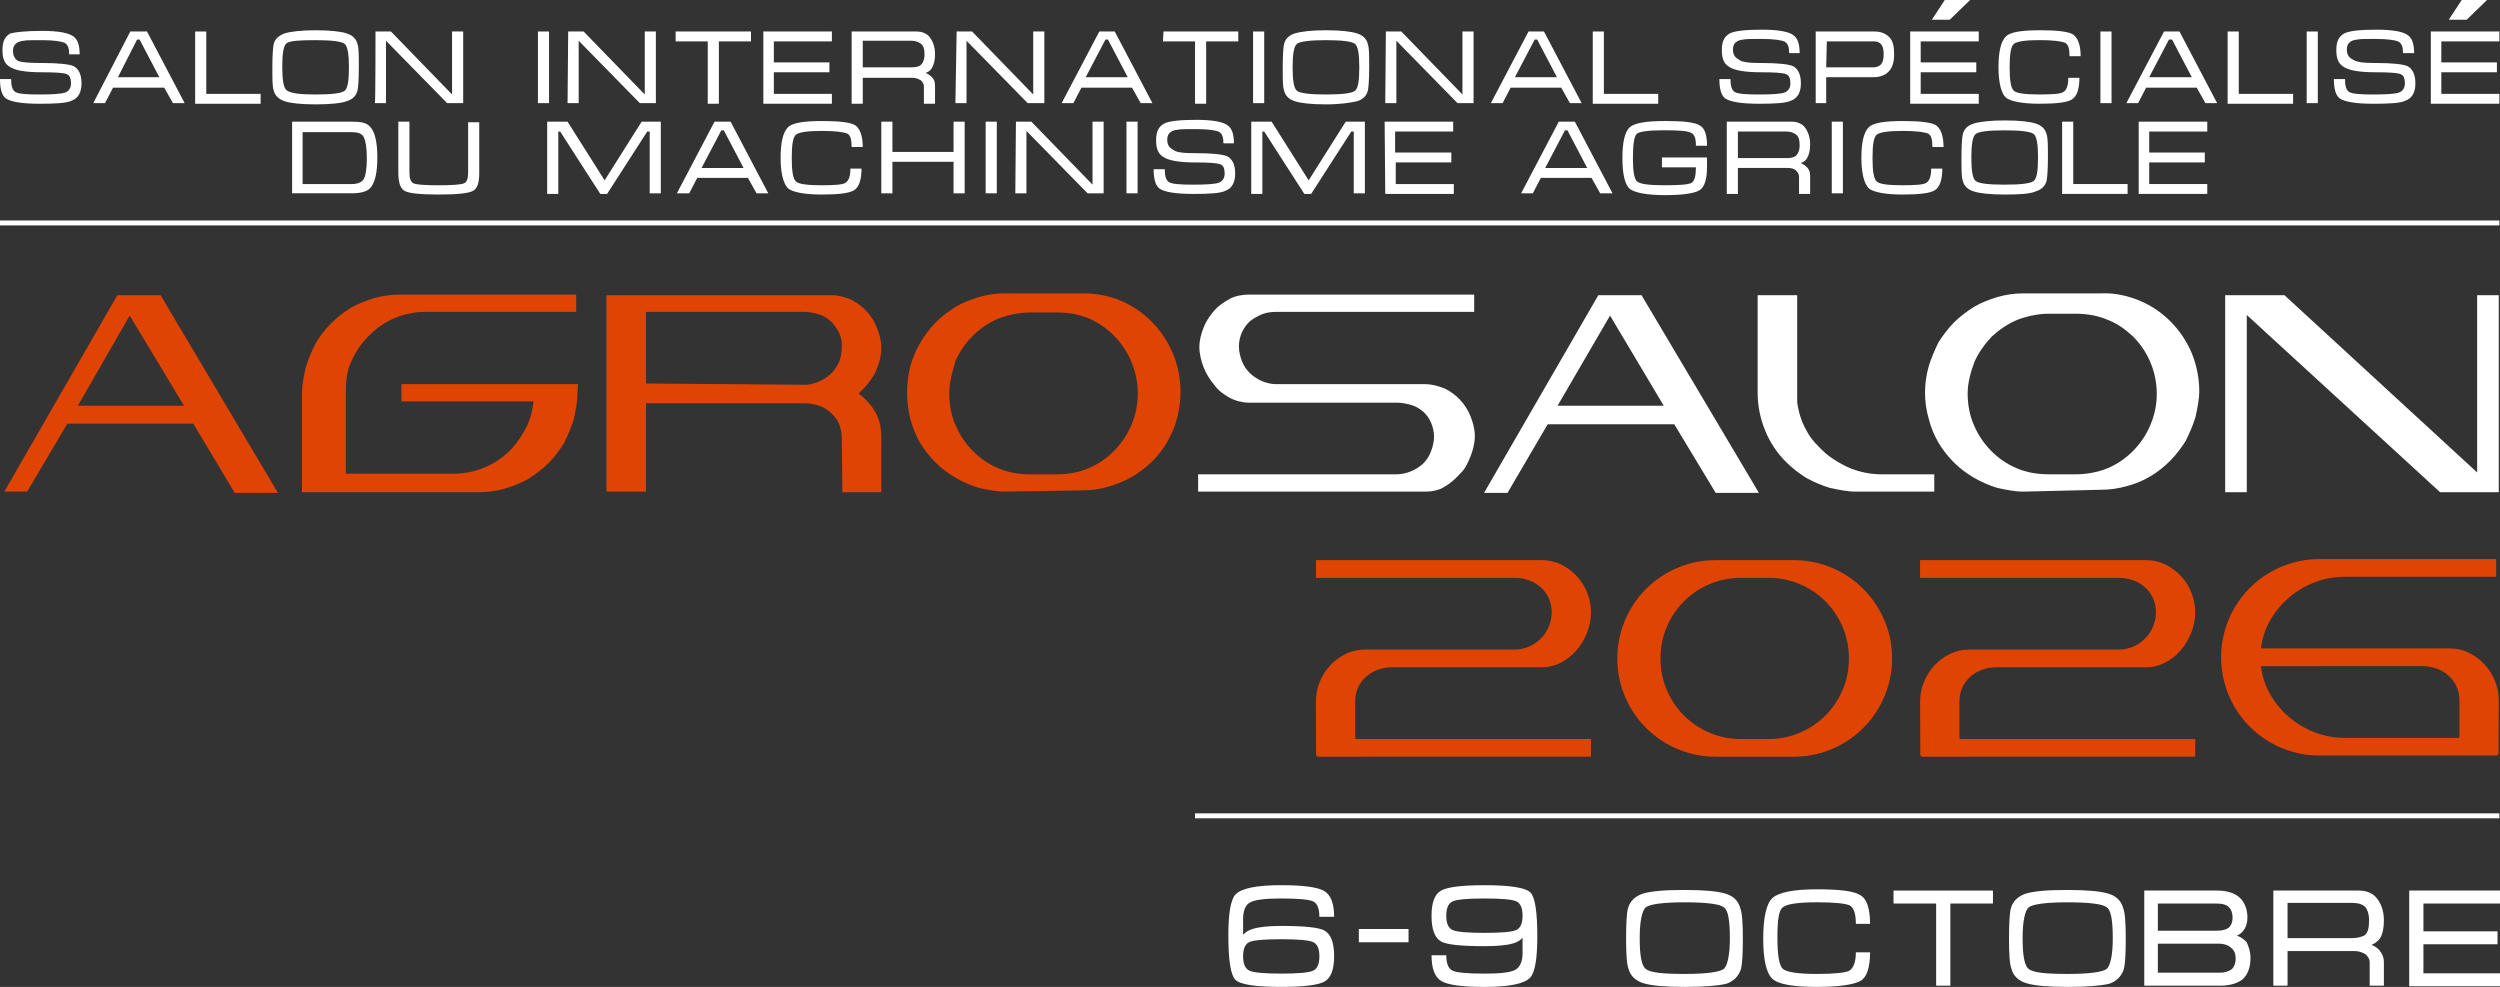 <?xml version="1.0" encoding="UTF-8"?>
<!DOCTYPE svg PUBLIC "-//W3C//DTD SVG 1.1//EN" "http://www.w3.org/Graphics/SVG/1.1/DTD/svg11.dtd">
<!-- Creator: CorelDRAW 2017 -->
<svg xmlns="http://www.w3.org/2000/svg" xml:space="preserve" width="210.104mm" height="82.941mm" version="1.1" style="shape-rendering:geometricPrecision; text-rendering:geometricPrecision; image-rendering:optimizeQuality; fill-rule:evenodd; clip-rule:evenodd"
viewBox="0 0 210.104 82.941"
 xmlns:xlink="http://www.w3.org/1999/xlink">
 <rect x="0" y="0" width="210.104" height="82.941" fill="#333333" stroke="none"/>
 <defs>
  <style type="text/css">
   <![CDATA[
    .fil0 {fill:#E04403}
    .fil1 {fill:white}
    .fil3 {fill:#E04403;fill-rule:nonzero}
    .fil2 {fill:white;fill-rule:nonzero}
   ]]>
  </style>
 </defs>
 <g id="Слой_x0020_1">
  <path class="fil0" d="M9.862 24.81l3.633 0 9.862 16.609 -3.633 0 -3.478 -5.813 -10.588 0 -3.374 5.709 -1.92 0 9.498 -16.505zm-3.322 9.291l8.927 0 -4.567 -7.578 -4.36 7.578z"/>
  <path class="fil0" d="M48.529 33.062c0,0.727 -0.156,1.453 -0.311,2.18 -0.208,0.675 -0.467,1.298 -0.83,2.024 -0.363,0.571 -0.83,1.194 -1.298,1.661 -0.467,0.467 -1.09,0.934 -1.661,1.298 -0.623,0.363 -1.298,0.623 -1.972,0.83 -0.727,0.208 -1.453,0.311 -2.18,0.311l-14.896 0 0 -8.305c0,-0.727 0.156,-1.453 0.311,-2.18 0.208,-0.675 0.467,-1.298 0.83,-2.024 0.727,-1.246 1.765,-2.232 2.907,-2.958 0.623,-0.363 1.298,-0.623 1.972,-0.83 0.727,-0.208 1.453,-0.311 2.18,-0.311l14.844 -0 0 1.453 -12.664 0c-1.817,0 -3.529,0.727 -4.775,2.024 -0.623,0.623 -1.09,1.298 -1.453,2.128 -0.415,0.83 -0.467,1.765 -0.467,2.647l0 6.799 9.031 0c0.83,0 1.713,-0.156 2.491,-0.467 0.778,-0.311 1.453,-0.727 2.076,-1.298 0.571,-0.519 1.09,-1.246 1.453,-1.92 0.415,-0.727 0.623,-1.505 0.727,-2.388l-11.107 0 0 -1.453 14.844 0 -0.052 0.778z"/>
  <path class="fil0" d="M70.744 36.747c0,-0.415 -0.104,-0.83 -0.26,-1.194 -0.156,-0.363 -0.415,-0.623 -0.675,-0.882 -0.311,-0.26 -0.623,-0.467 -0.986,-0.571 -0.415,-0.156 -0.83,-0.208 -1.194,-0.208l-13.339 0 0 7.422 -3.322 0 0 -16.505 18.945 0c0.519,0 1.09,0.156 1.609,0.363 0.467,0.26 0.934,0.571 1.298,0.986 0.415,0.415 0.675,0.882 0.882,1.401 0.208,0.519 0.363,1.09 0.363,1.661 0,0.727 -0.208,1.453 -0.519,2.128 -0.363,0.623 -0.83,1.246 -1.401,1.713 0.571,0.415 1.09,0.986 1.401,1.557 0.363,0.571 0.519,1.349 0.519,2.128l0 4.619 -3.27 0 -0.052 -4.619zm-3.01 -4.412c0.363,0 0.83,-0.156 1.194,-0.311 0.727,-0.363 1.298,-0.882 1.609,-1.661 0.156,-0.415 0.208,-0.83 0.208,-1.246 0.052,-0.83 -0.363,-1.557 -0.934,-2.128 -0.311,-0.26 -0.623,-0.467 -0.986,-0.571 -0.363,-0.104 -0.83,-0.208 -1.194,-0.208l-13.339 -0 0 6.021 13.443 0.104z"/>
  <path class="fil0" d="M84.446 41.315c-0.727,0 -1.453,-0.156 -2.18,-0.311 -1.349,-0.415 -2.647,-1.142 -3.633,-2.128 -1.038,-1.038 -1.765,-2.232 -2.128,-3.685 -0.363,-1.401 -0.363,-2.958 0,-4.412 0.363,-1.349 1.142,-2.647 2.128,-3.685 0.467,-0.467 1.09,-0.934 1.661,-1.298 0.623,-0.363 1.298,-0.623 1.972,-0.83 0.727,-0.208 1.453,-0.311 2.18,-0.311l6.592 -0c1.09,0 2.18,0.208 3.166,0.623 1.972,0.83 3.529,2.439 4.36,4.412 0.727,1.713 0.83,3.633 0.363,5.45 -0.571,2.128 -1.92,3.841 -3.789,4.931 -0.623,0.363 -1.298,0.623 -1.972,0.83 -0.727,0.208 -1.453,0.311 -2.18,0.311l-6.54 0.104 0 0 0 0zm-4.671 -8.253c0,0.882 0.156,1.817 0.519,2.647 0.675,1.609 1.972,2.958 3.581,3.633 0.83,0.363 1.765,0.519 2.647,0.519l2.336 0c0.882,0 1.817,-0.156 2.647,-0.519 1.609,-0.675 2.907,-2.024 3.581,-3.633 1.453,-3.426 -0.156,-7.422 -3.529,-8.927 -0.83,-0.363 -1.765,-0.519 -2.699,-0.519l-2.336 -0c-0.882,0 -1.817,0.208 -2.647,0.519 -0.83,0.363 -1.505,0.83 -2.128,1.453 -0.623,0.623 -1.09,1.298 -1.453,2.128 -0.26,0.882 -0.519,1.817 -0.519,2.699z"/>
  <path class="fil1" d="M100.692 41.315l0 -1.453 16.661 0c0.83,0 1.661,-0.363 2.232,-0.882 0.311,-0.311 0.519,-0.623 0.675,-1.038 0.156,-0.415 0.26,-0.83 0.26,-1.246 0,-0.415 -0.104,-0.83 -0.26,-1.194 -0.156,-0.363 -0.363,-0.623 -0.623,-0.882 -0.311,-0.26 -0.623,-0.467 -0.986,-0.571 -0.363,-0.104 -0.83,-0.208 -1.194,-0.208l-12.508 0c-0.519,0 -1.142,-0.156 -1.609,-0.415 -0.467,-0.26 -0.934,-0.571 -1.298,-1.09 -0.363,-0.415 -0.675,-0.934 -0.882,-1.453 -0.208,-0.519 -0.363,-1.142 -0.363,-1.713 0,-0.571 0.156,-1.142 0.363,-1.661 0.208,-0.519 0.519,-0.986 0.882,-1.401 0.363,-0.415 0.83,-0.727 1.298,-0.986 0.467,-0.26 1.09,-0.363 1.609,-0.363l18.945 0 0 1.453 -16.661 0c-0.363,0 -0.83,0.052 -1.194,0.208 -0.363,0.156 -0.727,0.363 -0.986,0.571 -0.571,0.519 -0.934,1.298 -0.934,2.128 0,0.415 0.104,0.83 0.26,1.246 0.311,0.778 0.882,1.298 1.661,1.661 0.363,0.156 0.83,0.26 1.194,0.26l12.561 0c0.519,0 1.09,0.156 1.609,0.363 0.986,0.467 1.765,1.298 2.18,2.336 0.208,0.519 0.363,1.09 0.363,1.661 0,0.571 -0.156,1.194 -0.363,1.713 -0.208,0.519 -0.467,1.09 -0.882,1.453 -0.363,0.415 -0.83,0.83 -1.298,1.09 -0.467,0.311 -1.09,0.415 -1.609,0.415l-19.1 0z"/>
  <path class="fil1" d="M134.325 24.81l3.633 0 9.862 16.609 -3.633 0 -3.478 -5.761 -10.64 0 -3.374 5.761 -1.972 0 9.602 -16.609zm-3.426 9.291l8.927 0 -4.516 -7.578 -4.412 7.578z"/>
  <path class="fil1" d="M147.716 24.81l3.322 0 0 8.979c0.104,0.83 0.363,1.661 0.778,2.388 0.363,0.727 0.986,1.349 1.609,1.92 0.623,0.519 1.401,0.986 2.18,1.298 0.83,0.311 1.661,0.467 2.543,0.467l4.412 0 0 1.453 -6.592 0c-0.727,0 -1.453,-0.156 -2.18,-0.311 -0.675,-0.208 -1.298,-0.467 -1.972,-0.83 -0.571,-0.363 -1.194,-0.83 -1.661,-1.298 -1.557,-1.505 -2.439,-3.685 -2.439,-5.865l-0 -8.201 0 0z"/>
  <path class="fil1" d="M170.035 41.315c-0.727,0 -1.453,-0.156 -2.18,-0.311 -1.349,-0.415 -2.647,-1.142 -3.633,-2.128 -1.038,-1.038 -1.765,-2.232 -2.128,-3.685 -0.415,-1.401 -0.415,-2.958 0,-4.412 0.208,-0.675 0.467,-1.298 0.83,-2.024 0.363,-0.571 0.83,-1.194 1.298,-1.661 0.467,-0.467 1.09,-0.934 1.661,-1.298 0.623,-0.363 1.298,-0.623 1.972,-0.83 0.727,-0.208 1.453,-0.311 2.18,-0.311l6.592 -0c1.09,-0.052 2.232,0.208 3.218,0.623 1.972,0.83 3.529,2.439 4.36,4.412 0.415,1.038 0.623,2.128 0.623,3.166 0,0.727 -0.156,1.453 -0.311,2.18 -0.208,0.675 -0.467,1.298 -0.83,2.024 -0.363,0.571 -0.83,1.194 -1.298,1.661 -1.038,1.038 -2.232,1.765 -3.633,2.128 -0.727,0.208 -1.453,0.311 -2.18,0.311l-6.54 0.156zm-4.671 -8.253c0,0.882 0.156,1.817 0.519,2.647 0.675,1.609 1.972,2.958 3.581,3.633 0.83,0.363 1.765,0.519 2.699,0.519l2.284 0c0.882,0 1.817,-0.156 2.699,-0.519 1.609,-0.675 2.907,-2.024 3.581,-3.633 1.09,-2.543 0.467,-5.502 -1.453,-7.422 -0.623,-0.571 -1.298,-1.09 -2.128,-1.401 -0.83,-0.363 -1.765,-0.519 -2.699,-0.519l-2.284 -0c-0.882,0 -1.817,0.208 -2.647,0.519 -0.83,0.363 -1.505,0.83 -2.128,1.401 -0.571,0.623 -1.09,1.298 -1.453,2.128 -0.311,0.831 -0.571,1.765 -0.571,2.647z"/>
  <polygon class="fil1" points="188.823,26.471 188.823,41.367 187.007,41.367 187.007,24.81 191.99,24.81 208.183,39.706 208.183,24.81 210,24.81 210,41.367 205.069,41.367 "/>
  <polygon class="fil1" points="210.104,18.529 -0,18.529 -0,18.945 210.052,18.945 210.052,18.529 "/>
  <polygon class="fil1" points="210.104,68.356 100.433,68.356 100.433,68.772 210.052,68.772 210.052,68.356 "/>
  <path class="fil1" d="M141.592 82.941c-1.661,0 -2.803,-0.104 -3.478,-0.311 -0.675,-0.208 -1.09,-0.623 -1.246,-1.194 -0.156,-0.415 -0.208,-1.246 -0.208,-2.543 0,-1.298 0.052,-2.18 0.156,-2.543 0.156,-0.623 0.623,-1.038 1.246,-1.246 0.675,-0.208 1.817,-0.311 3.478,-0.311 1.661,0 2.803,0.104 3.478,0.311 0.675,0.208 1.09,0.623 1.246,1.246 0.156,0.415 0.208,1.246 0.208,2.543 0,1.298 -0.052,2.128 -0.156,2.543 -0.208,0.623 -0.623,1.038 -1.246,1.246 -0.675,0.156 -1.817,0.26 -3.478,0.26zm0 -1.09c1.817,0 2.907,-0.156 3.27,-0.415 0.311,-0.26 0.519,-1.142 0.519,-2.595 0,-1.505 -0.156,-2.388 -0.519,-2.595 -0.311,-0.26 -1.401,-0.415 -3.27,-0.415 -1.817,0 -2.907,0.156 -3.27,0.415 -0.311,0.26 -0.519,1.142 -0.519,2.595 0,1.453 0.156,2.336 0.519,2.595 0.363,0.311 1.453,0.415 3.27,0.415z"/>
  <path class="fil1" d="M149.377 78.841c0,1.453 0.156,2.336 0.467,2.595 0.311,0.26 1.246,0.415 2.855,0.415 1.505,0 2.388,-0.104 2.699,-0.26 0.363,-0.208 0.571,-0.727 0.571,-1.557l1.194 0c0,1.246 -0.26,2.076 -0.778,2.388 -0.519,0.311 -1.765,0.519 -3.685,0.519 -1.972,0 -3.218,-0.208 -3.737,-0.675 -0.519,-0.467 -0.778,-1.609 -0.778,-3.374 0,-1.765 0.26,-2.958 0.778,-3.426 0.519,-0.467 1.765,-0.727 3.737,-0.727 1.972,0 3.166,0.156 3.685,0.519 0.519,0.311 0.778,1.142 0.778,2.388l-1.194 0c0,-0.83 -0.156,-1.349 -0.519,-1.557 -0.363,-0.156 -1.246,-0.26 -2.751,-0.26 -1.609,0 -2.543,0.156 -2.855,0.415 -0.363,0.26 -0.467,1.09 -0.467,2.595z"/>
  <polygon class="fil1" points="159.135,74.844 167.491,74.844 167.491,75.934 163.91,75.934 163.91,82.837 162.716,82.837 162.716,75.934 159.135,75.934 "/>
  <path class="fil1" d="M173.772 82.941c-1.661,0 -2.803,-0.104 -3.478,-0.311 -0.675,-0.208 -1.09,-0.623 -1.246,-1.194 -0.156,-0.415 -0.208,-1.246 -0.208,-2.543 0,-1.298 0.052,-2.18 0.156,-2.543 0.156,-0.623 0.623,-1.038 1.246,-1.246 0.675,-0.208 1.817,-0.311 3.478,-0.311 1.661,0 2.803,0.104 3.478,0.311 0.675,0.208 1.09,0.623 1.246,1.246 0.156,0.415 0.208,1.246 0.208,2.543 0,1.298 -0.052,2.128 -0.156,2.543 -0.208,0.623 -0.623,1.038 -1.246,1.246 -0.675,0.156 -1.817,0.26 -3.478,0.26zm0 -1.09c1.817,0 2.907,-0.156 3.27,-0.415 0.311,-0.26 0.519,-1.142 0.519,-2.595 0,-1.505 -0.156,-2.388 -0.519,-2.595 -0.311,-0.26 -1.401,-0.415 -3.27,-0.415 -1.817,0 -2.907,0.156 -3.27,0.415 -0.311,0.26 -0.519,1.142 -0.519,2.595 0,1.453 0.156,2.336 0.519,2.595 0.363,0.311 1.453,0.415 3.27,0.415z"/>
  <path class="fil1" d="M189.135 80.502c0,0.778 -0.208,1.349 -0.623,1.765 -0.415,0.363 -1.09,0.571 -1.92,0.571l-6.384 0 0 -7.993 6.125 0c0.83,0 1.453,0.208 1.869,0.571 0.415,0.363 0.675,0.986 0.675,1.661 0,0.778 -0.311,1.298 -0.882,1.557 0.311,0.104 0.623,0.311 0.83,0.571 0.156,0.363 0.311,0.779 0.311,1.298zm-1.505 -3.374c0,-0.363 -0.104,-0.675 -0.26,-0.83 -0.208,-0.26 -0.571,-0.363 -1.09,-0.363l-4.931 -0 0 2.284 4.931 0c0.519,0 0.83,-0.104 1.038,-0.26 0.207,-0.208 0.311,-0.467 0.311,-0.83zm-6.28 2.128l0 2.491 5.19 0c0.415,0 0.778,-0.104 1.038,-0.311 0.208,-0.208 0.311,-0.519 0.311,-0.882 0,-0.363 -0.104,-0.675 -0.363,-0.882 -0.208,-0.208 -0.571,-0.363 -1.038,-0.363l-5.138 0 0 -0.052z"/>
  <path class="fil1" d="M191.055 74.844l7.163 0c0.675,0 1.194,0.208 1.557,0.675 0.363,0.467 0.571,1.09 0.571,1.817 0,0.675 -0.104,1.142 -0.311,1.505 -0.156,0.208 -0.363,0.415 -0.727,0.571 0.26,0.104 0.519,0.26 0.675,0.467 0.208,0.26 0.363,0.571 0.363,0.986l0 1.972 -1.194 0 0 -1.972c0,-0.26 -0.156,-0.519 -0.363,-0.675 -0.26,-0.156 -0.571,-0.26 -0.882,-0.26l-5.657 0 0 2.907 -1.194 -0 0 -7.993zm1.194 3.997l5.45 0c0.415,0 0.727,-0.104 0.986,-0.208 0.311,-0.208 0.415,-0.623 0.415,-1.246 0,-0.623 -0.156,-1.038 -0.415,-1.246 -0.208,-0.156 -0.519,-0.26 -0.986,-0.26l-5.45 0 0 2.958z"/>
  <polygon class="fil1" points="202.474,74.844 210.104,74.844 210.104,75.934 203.668,75.934 203.668,78.27 209.896,78.27 209.896,79.36 203.668,79.36 203.668,81.799 210.104,81.799 210.104,82.889 202.474,82.889 "/>
  <g id="_1925609952576">
   <g>
    <path class="fil1" d="M24.55 10.225l5.035 0c0.778,0 1.246,0.104 1.505,0.415 0.415,0.415 0.623,1.298 0.623,2.595 0,1.298 -0.208,2.18 -0.623,2.595 -0.26,0.26 -0.778,0.415 -1.505,0.415l-5.035 -0 0 -6.021zm0.882 5.242l4.152 0c0.467,0 0.83,-0.156 0.986,-0.415 0.156,-0.26 0.26,-0.882 0.26,-1.765 0,-0.882 -0.104,-1.453 -0.26,-1.765 -0.156,-0.311 -0.519,-0.415 -0.986,-0.415l-4.152 -0 0 4.36z"/>
    <path class="fil1" d="M34.412 14.533c0,0.467 0.104,0.778 0.363,0.882 0.26,0.104 0.934,0.156 2.076,0.156 1.142,0 1.817,-0.052 2.128,-0.156 0.26,-0.104 0.363,-0.415 0.363,-0.882l0 -4.256 0.934 0 0 4.256c0,0.83 -0.156,1.298 -0.519,1.505 -0.363,0.208 -1.298,0.311 -2.907,0.311 -1.557,0 -2.491,-0.104 -2.855,-0.311 -0.363,-0.208 -0.519,-0.727 -0.519,-1.557l0 -4.256 0.934 0 0 4.308 0 0z"/>
    <polygon class="fil1" points="47.699,10.225 50.813,15.156 53.927,10.225 55.536,10.225 55.536,16.246 54.602,16.246 54.602,11.055 54.395,11.055 51.021,16.297 50.45,16.297 47.076,11.055 46.92,11.055 46.92,16.297 45.986,16.297 45.986,10.225 "/>
    <path class="fil1" d="M61.401 10.225l3.166 6.021 -0.986 -0 -0.727 -1.298 -4.256 0 -0.675 1.298 -1.038 -0 3.166 -6.021 1.349 0zm1.09 3.893l-1.661 -3.166 -0.208 0 -1.661 3.166 3.529 0z"/>
    <path class="fil1" d="M66.54 13.287c0,1.09 0.104,1.765 0.363,1.972 0.208,0.208 0.934,0.311 2.128,0.311 1.142,0 1.817,-0.052 2.024,-0.208 0.26,-0.156 0.415,-0.519 0.415,-1.194l0.934 0c0,0.934 -0.208,1.557 -0.623,1.817 -0.415,0.26 -1.298,0.363 -2.751,0.363 -1.453,0 -2.439,-0.208 -2.803,-0.519 -0.363,-0.363 -0.623,-1.194 -0.623,-2.543 0,-1.349 0.208,-2.18 0.623,-2.595 0.363,-0.363 1.298,-0.519 2.855,-0.519 1.453,0 2.388,0.104 2.803,0.363 0.363,0.26 0.623,0.83 0.623,1.817l-0.934 0c0,-0.623 -0.104,-1.038 -0.415,-1.142 -0.26,-0.104 -0.934,-0.208 -2.076,-0.208 -1.194,0 -1.92,0.104 -2.18,0.311 -0.26,0.208 -0.363,0.831 -0.363,1.972z"/>
    <polygon class="fil1" points="74.066,10.225 75,10.225 75,12.768 80.138,12.768 80.138,10.225 81.073,10.225 81.073,16.246 80.138,16.246 80.138,13.598 75,13.599 75,16.246 74.066,16.246 "/>
    <polygon class="fil1" points="83.772,16.246 82.837,16.246 82.837,10.225 83.772,10.225 "/>
    <polygon class="fil1" points="85.381,10.225 86.678,10.225 91.817,15.519 91.817,10.225 92.751,10.225 92.751,16.246 91.401,16.246 86.263,11.003 86.263,16.246 85.329,16.246 "/>
    <polygon class="fil1" points="95.606,16.246 94.671,16.246 94.671,10.225 95.606,10.225 "/>
    <path class="fil1" d="M100.484 12.872c1.401,0 2.284,0.104 2.647,0.26 0.415,0.208 0.675,0.675 0.675,1.453 0,0.727 -0.26,1.246 -0.83,1.453 -0.415,0.208 -1.349,0.26 -2.699,0.26 -1.453,0 -2.439,-0.156 -2.855,-0.467 -0.311,-0.26 -0.467,-0.778 -0.467,-1.609l0.934 0c0,0.571 0.104,0.934 0.363,1.09 0.26,0.156 0.934,0.208 2.024,0.208 1.09,0 1.817,-0.052 2.128,-0.156 0.311,-0.104 0.519,-0.363 0.519,-0.778 0,-0.415 -0.104,-0.675 -0.363,-0.778 -0.26,-0.104 -0.934,-0.156 -2.076,-0.156 -1.401,0 -2.336,-0.156 -2.803,-0.519 -0.363,-0.26 -0.519,-0.675 -0.519,-1.349 0,-0.727 0.208,-1.142 0.675,-1.401 0.415,-0.208 1.298,-0.311 2.699,-0.311 1.349,0 2.232,0.156 2.647,0.467 0.363,0.26 0.519,0.778 0.519,1.505l-0.882 -0c0,-0.519 -0.104,-0.83 -0.415,-0.986 -0.26,-0.104 -0.882,-0.208 -1.869,-0.208 -0.83,0 -1.349,0 -1.557,0.052 -0.623,0.052 -0.882,0.363 -0.882,0.83 0,0.415 0.156,0.675 0.467,0.83 0.26,0.26 0.934,0.311 1.92,0.311z"/>
    <polygon class="fil1" points="106.868,10.225 109.983,15.156 113.097,10.225 114.706,10.225 114.706,16.246 113.772,16.246 113.772,11.055 113.564,11.055 110.19,16.297 109.619,16.297 106.246,11.055 106.09,11.055 106.09,16.297 105.156,16.297 105.156,10.225 "/>
    <polygon class="fil1" points="116.367,10.225 122.128,10.225 122.128,11.055 117.249,11.055 117.249,12.82 121.972,12.82 121.972,13.65 117.301,13.65 117.301,15.467 122.18,15.467 122.18,16.297 116.419,16.297 "/>
    <path class="fil1" d="M132.353 10.225l3.166 6.021 -1.038 -0 -0.727 -1.298 -4.256 0 -0.675 1.298 -0.986 -0 3.166 -6.021 1.349 0zm1.038 3.893l-1.661 -3.166 -0.208 0 -1.661 3.166 3.529 0z"/>
    <path class="fil1" d="M137.232 13.287c0,1.09 0.104,1.765 0.363,1.972 0.26,0.208 0.986,0.311 2.284,0.311 1.246,0 2.024,-0.052 2.284,-0.208 0.26,-0.156 0.363,-0.623 0.363,-1.298l-2.854 0 0 -0.83 3.789 0 0 0.778c0,1.038 -0.208,1.713 -0.623,1.972 -0.415,0.26 -1.401,0.415 -2.907,0.415 -1.557,0 -2.543,-0.208 -2.958,-0.519 -0.415,-0.363 -0.623,-1.246 -0.623,-2.595 0,-1.349 0.208,-2.232 0.623,-2.595 0.415,-0.363 1.401,-0.519 2.958,-0.519 1.557,0 2.491,0.104 2.907,0.363 0.415,0.208 0.623,0.778 0.623,1.713l-0.934 0c0,-0.623 -0.104,-0.934 -0.415,-1.09 -0.311,-0.156 -1.038,-0.208 -2.284,-0.208 -1.298,0 -2.076,0.104 -2.284,0.311 -0.208,0.208 -0.311,0.882 -0.311,2.024z"/>
    <path class="fil1" d="M145.121 10.225l5.45 0c0.519,0 0.934,0.208 1.142,0.519 0.26,0.363 0.415,0.83 0.415,1.401 0,0.519 -0.104,0.882 -0.26,1.142 -0.104,0.208 -0.26,0.311 -0.519,0.415 0.208,0.104 0.363,0.208 0.519,0.363 0.208,0.208 0.26,0.415 0.26,0.778l0 1.453 -0.934 0 0 -1.453c0,-0.208 -0.104,-0.363 -0.26,-0.519 -0.156,-0.156 -0.415,-0.208 -0.675,-0.208l-4.204 0 0 2.18 -0.934 0 0 -6.073 0 0zm0.934 3.062l4.1 0c0.311,0 0.571,-0.052 0.727,-0.156 0.208,-0.156 0.363,-0.467 0.363,-0.934 0,-0.467 -0.104,-0.778 -0.363,-0.934 -0.156,-0.104 -0.415,-0.208 -0.727,-0.208l-4.1 0 0 2.232z"/>
    <polygon class="fil1" points="154.879,16.246 153.945,16.246 153.945,10.225 154.879,10.225 "/>
    <path class="fil1" d="M157.37 13.287c0,1.09 0.104,1.765 0.363,1.972 0.208,0.208 0.934,0.311 2.128,0.311 1.142,0 1.817,-0.052 2.024,-0.208 0.26,-0.156 0.415,-0.519 0.415,-1.194l0.934 0c0,0.934 -0.208,1.557 -0.623,1.817 -0.415,0.26 -1.298,0.363 -2.751,0.363 -1.453,0 -2.439,-0.208 -2.803,-0.519 -0.363,-0.363 -0.623,-1.194 -0.623,-2.543 0,-1.349 0.208,-2.18 0.623,-2.595 0.363,-0.363 1.298,-0.519 2.855,-0.519 1.453,0 2.388,0.104 2.803,0.363 0.363,0.26 0.623,0.83 0.623,1.817l-0.934 0c0,-0.623 -0.104,-1.038 -0.415,-1.142 -0.26,-0.104 -0.934,-0.208 -2.076,-0.208 -1.194,0 -1.92,0.104 -2.18,0.311 -0.26,0.208 -0.363,0.831 -0.363,1.972z"/>
    <path class="fil1" d="M168.477 16.349c-1.246,0 -2.128,-0.104 -2.595,-0.26 -0.519,-0.156 -0.83,-0.467 -0.934,-0.934 -0.104,-0.311 -0.104,-0.934 -0.104,-1.92 0,-0.986 0.052,-1.661 0.104,-1.92 0.104,-0.467 0.415,-0.778 0.934,-0.934 0.519,-0.156 1.401,-0.26 2.595,-0.26 1.246,0 2.128,0.104 2.595,0.26 0.519,0.156 0.83,0.467 0.934,0.934 0.104,0.311 0.104,0.934 0.104,1.92 0,0.986 -0.052,1.661 -0.104,1.92 -0.104,0.467 -0.415,0.778 -0.934,0.934 -0.467,0.208 -1.349,0.26 -2.595,0.26zm0 -0.83c1.401,0 2.18,-0.104 2.439,-0.311 0.26,-0.208 0.363,-0.83 0.363,-1.972 0,-1.09 -0.104,-1.765 -0.363,-1.972 -0.26,-0.208 -1.09,-0.311 -2.439,-0.311 -1.401,0 -2.18,0.104 -2.439,0.311 -0.26,0.208 -0.363,0.882 -0.363,1.972 0,1.09 0.104,1.765 0.363,1.972 0.26,0.208 1.038,0.311 2.439,0.311z"/>
    <polygon class="fil1" points="173.304,10.225 174.239,10.225 174.239,15.467 178.806,15.467 178.806,16.297 173.304,16.297 "/>
    <polygon class="fil1" points="179.74,10.225 185.502,10.225 185.502,11.055 180.623,11.055 180.623,12.82 185.294,12.82 185.294,13.65 180.623,13.65 180.623,15.467 185.502,15.467 185.502,16.297 179.74,16.297 "/>
   </g>
   <g>
    <path class="fil1" d="M3.529 5.294c1.401,0 2.284,0.104 2.647,0.26 0.415,0.208 0.675,0.675 0.675,1.453 0,0.727 -0.26,1.246 -0.83,1.453 -0.415,0.208 -1.349,0.26 -2.699,0.26 -1.453,0 -2.439,-0.156 -2.855,-0.467 -0.311,-0.26 -0.467,-0.778 -0.467,-1.609l0.934 0c0,0.571 0.104,0.934 0.363,1.09 0.26,0.156 0.934,0.208 2.024,0.208 1.09,0 1.817,-0.052 2.128,-0.156 0.311,-0.104 0.519,-0.363 0.519,-0.778 0,-0.415 -0.104,-0.675 -0.363,-0.778 -0.26,-0.104 -0.934,-0.156 -2.076,-0.156 -1.401,0 -2.336,-0.156 -2.803,-0.519 -0.363,-0.26 -0.519,-0.675 -0.519,-1.349 0,-0.727 0.208,-1.142 0.675,-1.401 0.415,-0.104 1.298,-0.208 2.647,-0.208 1.349,0 2.232,0.156 2.647,0.467 0.363,0.26 0.519,0.778 0.519,1.505l-0.882 0c0,-0.519 -0.104,-0.83 -0.415,-0.986 -0.26,-0.104 -0.882,-0.207 -1.869,-0.207 -0.83,0 -1.349,0 -1.557,0.052 -0.571,0.052 -0.882,0.363 -0.882,0.83 0,0.415 0.156,0.727 0.467,0.882 0.311,0.104 0.986,0.156 1.972,0.156z"/>
    <path class="fil1" d="M12.353 2.647l3.166 6.021 -0.986 0 -0.727 -1.298 -4.308 0 -0.675 1.298 -0.986 0 3.114 -6.021 1.401 0zm1.038 3.841l-1.661 -3.166 -0.208 0 -1.609 3.166 3.478 0z"/>
    <polygon class="fil1" points="16.401,2.647 17.336,2.647 17.336,7.889 21.903,7.889 21.903,8.72 16.401,8.72 "/>
    <path class="fil1" d="M26.523 8.772c-1.246,0 -2.128,-0.104 -2.595,-0.26 -0.467,-0.156 -0.83,-0.467 -0.934,-0.934 -0.104,-0.311 -0.104,-0.934 -0.104,-1.92 0,-0.986 0.052,-1.661 0.104,-1.92 0.104,-0.467 0.415,-0.727 0.934,-0.934 0.519,-0.156 1.401,-0.26 2.595,-0.26 1.246,0 2.128,0.104 2.595,0.26 0.519,0.156 0.83,0.467 0.934,0.934 0.104,0.311 0.104,0.934 0.104,1.92 0,0.986 -0.052,1.661 -0.104,1.92 -0.104,0.467 -0.415,0.778 -0.934,0.934 -0.415,0.156 -1.298,0.26 -2.595,0.26zm0 -0.831c1.401,0 2.18,-0.104 2.439,-0.311 0.26,-0.208 0.363,-0.83 0.363,-1.972 0,-1.09 -0.104,-1.765 -0.363,-1.972 -0.26,-0.208 -1.09,-0.311 -2.439,-0.311 -1.349,0 -2.18,0.052 -2.439,0.26 -0.26,0.208 -0.363,0.882 -0.363,1.972 0,1.09 0.104,1.765 0.363,1.972 0.311,0.26 1.09,0.363 2.439,0.363z"/>
    <path class="fil1" d="M31.557 2.647l1.298 0 5.138 5.294 0 -5.294 0.934 0 0 6.021 -1.349 0 -5.138 -5.242 0 5.242 -0.934 0c0.052,0 0.052,-6.021 0.052,-6.021z"/>
    <polygon class="fil1" points="46.142,8.668 45.208,8.668 45.208,2.647 46.142,2.647 "/>
    <polygon class="fil1" points="47.751,2.647 49.048,2.647 54.187,7.941 54.187,2.647 55.121,2.647 55.121,8.668 53.772,8.668 48.633,3.426 48.633,8.668 47.699,8.668 "/>
    <polygon class="fil1" points="56.834,2.647 63.114,2.647 63.114,3.477 60.415,3.478 60.415,8.72 59.481,8.72 59.481,3.478 56.782,3.478 56.782,2.647 "/>
    <polygon class="fil1" points="64.152,2.647 69.913,2.647 69.913,3.477 65.035,3.478 65.035,5.242 69.706,5.242 69.706,6.073 65.035,6.073 65.035,7.889 69.913,7.889 69.913,8.72 64.152,8.72 "/>
    <path class="fil1" d="M71.626 2.647l5.398 0c0.519,0 0.934,0.208 1.142,0.519 0.26,0.363 0.415,0.83 0.415,1.401 0,0.519 -0.104,0.882 -0.26,1.142 -0.104,0.208 -0.26,0.311 -0.519,0.415 0.208,0.104 0.363,0.208 0.519,0.363 0.208,0.208 0.26,0.415 0.26,0.778l0 1.453 -0.934 0 0 -1.453c0,-0.208 -0.104,-0.363 -0.26,-0.519 -0.208,-0.104 -0.415,-0.208 -0.675,-0.208l-4.204 -0 0 2.18 -0.934 0 0 -6.073 0.052 0zm0.882 3.01l4.1 0c0.311,0 0.571,-0.052 0.727,-0.156 0.208,-0.156 0.363,-0.467 0.363,-0.934 0,-0.467 -0.104,-0.778 -0.363,-0.934 -0.156,-0.104 -0.415,-0.208 -0.727,-0.208l-4.1 0 0 2.232z"/>
    <polygon class="fil1" points="80.398,2.647 81.695,2.647 86.834,7.941 86.834,2.647 87.768,2.647 87.768,8.668 86.367,8.668 81.228,3.426 81.228,8.668 80.294,8.668 "/>
    <path class="fil1" d="M93.685 2.647l3.166 6.021 -0.986 0 -0.727 -1.298 -4.256 0 -0.675 1.298 -0.986 0 3.166 -6.021 1.298 0zm1.09 3.841l-1.661 -3.166 -0.208 0 -1.661 3.166 3.529 -0z"/>
    <polygon class="fil1" points="97.785,2.647 104.066,2.647 104.066,3.477 101.367,3.478 101.367,8.72 100.433,8.72 100.433,3.478 97.734,3.478 "/>
    <polygon class="fil1" points="106.246,8.668 105.311,8.668 105.311,2.647 106.246,2.647 "/>
    <path class="fil1" d="M111.436 8.772c-1.246,0 -2.128,-0.104 -2.595,-0.26 -0.519,-0.156 -0.83,-0.467 -0.934,-0.934 -0.104,-0.311 -0.104,-0.934 -0.104,-1.92 0,-0.986 0.052,-1.661 0.104,-1.92 0.104,-0.467 0.415,-0.778 0.934,-0.934 0.519,-0.156 1.401,-0.26 2.595,-0.26 1.246,0 2.128,0.104 2.595,0.26 0.519,0.156 0.83,0.467 0.934,0.934 0.104,0.311 0.104,0.934 0.104,1.92 0,0.986 -0.052,1.661 -0.104,1.92 -0.104,0.467 -0.415,0.778 -0.934,0.934 -0.467,0.104 -1.298,0.26 -2.595,0.26zm0 -0.831c1.401,0 2.18,-0.104 2.439,-0.311 0.26,-0.208 0.363,-0.83 0.363,-1.972 0,-1.09 -0.104,-1.765 -0.363,-1.972 -0.26,-0.208 -1.09,-0.311 -2.439,-0.311 -1.349,0 -2.18,0.104 -2.439,0.311 -0.26,0.208 -0.363,0.882 -0.363,1.972 0,1.09 0.104,1.765 0.363,1.972 0.26,0.208 1.09,0.311 2.439,0.311z"/>
    <polygon class="fil1" points="116.471,2.647 117.768,2.647 122.907,7.941 122.907,2.647 123.841,2.647 123.841,8.668 122.491,8.668 117.353,3.426 117.353,8.668 116.419,8.668 "/>
    <path class="fil1" d="M129.758 2.647l3.166 6.021 -0.986 0 -0.727 -1.298 -4.256 0 -0.675 1.298 -0.986 0 3.166 -6.021 1.298 0zm1.09 3.841l-1.661 -3.166 -0.208 0 -1.661 3.166 3.529 -0z"/>
    <polygon class="fil1" points="133.858,2.647 134.792,2.647 134.792,7.889 139.36,7.889 139.36,8.72 133.858,8.72 "/>
    <path class="fil1" d="M148.028 5.294c1.401,0 2.284,0.104 2.647,0.26 0.415,0.208 0.675,0.675 0.675,1.453 0,0.727 -0.26,1.246 -0.83,1.453 -0.415,0.208 -1.349,0.26 -2.699,0.26 -1.453,0 -2.439,-0.156 -2.855,-0.467 -0.311,-0.26 -0.467,-0.778 -0.467,-1.609l0.934 0c0,0.571 0.104,0.934 0.363,1.09 0.26,0.156 0.934,0.208 2.024,0.208 1.09,0 1.817,-0.052 2.128,-0.156 0.311,-0.104 0.519,-0.363 0.519,-0.778 0,-0.415 -0.104,-0.675 -0.363,-0.778 -0.26,-0.104 -0.934,-0.156 -2.076,-0.156 -1.401,0 -2.336,-0.156 -2.803,-0.519 -0.363,-0.26 -0.519,-0.675 -0.519,-1.349 0,-0.727 0.208,-1.142 0.675,-1.401 0.415,-0.208 1.298,-0.311 2.699,-0.311 1.349,0 2.232,0.156 2.647,0.467 0.363,0.26 0.519,0.778 0.519,1.505l-0.882 -0c0,-0.519 -0.104,-0.83 -0.415,-0.986 -0.26,-0.104 -0.882,-0.208 -1.869,-0.208 -0.83,0 -1.349,0 -1.557,0.052 -0.623,0.052 -0.882,0.363 -0.882,0.83 0,0.415 0.156,0.675 0.467,0.83 0.26,0.26 0.934,0.312 1.921,0.312z"/>
    <path class="fil1" d="M152.595 8.668l0 -6.021 4.931 0c0.519,0 0.934,0.156 1.246,0.467 0.311,0.311 0.415,0.778 0.415,1.453 0,0.675 -0.156,1.142 -0.467,1.453 -0.311,0.311 -0.727,0.467 -1.298,0.467l-3.945 0 0 2.18 -0.882 0zm0.882 -3.01l3.997 0c0.26,0 0.467,-0.104 0.623,-0.26 0.156,-0.208 0.208,-0.467 0.208,-0.83 0,-0.363 -0.052,-0.675 -0.208,-0.83 -0.156,-0.208 -0.363,-0.26 -0.623,-0.26l-3.945 -0 -0.052 2.18 0 0z"/>
    <polygon class="fil1" points="160.536,2.647 166.298,2.647 166.298,3.477 161.419,3.478 161.419,5.242 166.09,5.242 166.09,6.073 161.419,6.073 161.419,7.889 166.298,7.889 166.298,8.72 160.536,8.72 "/>
    <path class="fil1" d="M168.893 5.657c0,1.09 0.104,1.765 0.363,1.972 0.208,0.208 0.934,0.311 2.128,0.311 1.142,0 1.817,-0.052 2.024,-0.208 0.26,-0.156 0.415,-0.519 0.415,-1.194l0.934 0c0,0.934 -0.208,1.557 -0.623,1.817 -0.415,0.26 -1.298,0.363 -2.751,0.363 -1.453,0 -2.439,-0.208 -2.803,-0.519 -0.363,-0.311 -0.623,-1.194 -0.623,-2.543 0,-1.349 0.208,-2.18 0.623,-2.595 0.363,-0.363 1.298,-0.519 2.855,-0.519 1.453,0 2.388,0.104 2.803,0.363 0.363,0.26 0.623,0.83 0.623,1.817l-0.934 0c0,-0.623 -0.104,-1.038 -0.415,-1.142 -0.311,-0.104 -0.934,-0.208 -2.076,-0.208 -1.194,0 -1.92,0.104 -2.18,0.311 -0.26,0.208 -0.363,0.882 -0.363,1.972z"/>
    <polygon class="fil1" points="177.457,8.668 176.523,8.668 176.523,2.647 177.457,2.647 "/>
    <path class="fil1" d="M183.166 2.647l3.166 6.021 -0.986 0 -0.727 -1.298 -4.256 0 -0.675 1.298 -0.986 0 3.166 -6.021 1.298 0zm1.038 3.841l-1.661 -3.166 -0.26 0 -1.661 3.166 3.581 -0z"/>
    <polygon class="fil1" points="187.214,2.647 188.149,2.647 188.149,7.889 192.716,7.889 192.716,8.72 187.214,8.72 "/>
    <polygon class="fil1" points="194.792,8.668 193.858,8.668 193.858,2.647 194.792,2.647 "/>
    <path class="fil1" d="M199.671 5.294c1.401,0 2.284,0.104 2.647,0.26 0.415,0.208 0.675,0.675 0.675,1.453 0,0.727 -0.26,1.246 -0.83,1.453 -0.415,0.208 -1.349,0.26 -2.699,0.26 -1.453,0 -2.439,-0.156 -2.855,-0.467 -0.311,-0.26 -0.467,-0.778 -0.467,-1.609l0.934 0c0,0.571 0.104,0.934 0.363,1.09 0.26,0.156 0.934,0.208 2.024,0.208 1.09,0 1.817,-0.052 2.128,-0.156 0.311,-0.104 0.519,-0.363 0.519,-0.778 0,-0.415 -0.104,-0.675 -0.363,-0.778 -0.26,-0.104 -0.934,-0.156 -2.076,-0.156 -1.401,0 -2.336,-0.156 -2.803,-0.519 -0.363,-0.26 -0.519,-0.675 -0.519,-1.349 0,-0.727 0.208,-1.142 0.675,-1.401 0.415,-0.208 1.298,-0.311 2.699,-0.311 1.349,0 2.232,0.156 2.647,0.467 0.363,0.26 0.519,0.778 0.519,1.505l-0.934 -0c0,-0.519 -0.104,-0.83 -0.415,-0.986 -0.26,-0.104 -0.882,-0.208 -1.869,-0.208 -0.83,0 -1.349,0 -1.557,0.052 -0.623,0.052 -0.882,0.363 -0.882,0.83 0,0.415 0.156,0.675 0.467,0.83 0.363,0.26 0.986,0.312 1.972,0.312z"/>
    <polygon class="fil1" points="204.291,2.647 210.052,2.647 210.052,3.477 205.173,3.478 205.173,5.242 209.844,5.242 209.844,6.073 205.173,6.073 205.173,7.889 210.052,7.889 210.052,8.72 204.291,8.72 "/>
    <polygon class="fil1" points="163.858,1.661 162.353,1.661 163.443,0 165.571,0 "/>
    <polygon class="fil1" points="207.301,1.661 205.796,1.661 206.886,0 209.014,0 "/>
   </g>
  </g>
  <path class="fil2" d="M104.472 77.264l0 1.305c0.17,-0.218 0.437,-0.385 0.799,-0.498 0.542,-0.17 1.342,-0.255 2.4,-0.255 1.933,0 3.137,0.126 3.615,0.377 0.557,0.291 0.836,1.016 0.836,2.174 0,1.117 -0.269,1.826 -0.808,2.125 -0.538,0.3 -1.755,0.449 -3.649,0.449 -2.17,0 -3.451,-0.2 -3.844,-0.601 -0.393,-0.401 -0.589,-1.641 -0.589,-3.722 0,-1.862 0.198,-3.008 0.595,-3.437 0.486,-0.526 1.765,-0.789 3.837,-0.789 1.87,0 3.08,0.164 3.631,0.492 0.55,0.328 0.826,1.05 0.826,2.168l-1.239 0c0,-0.694 -0.17,-1.123 -0.51,-1.291 -0.338,-0.168 -1.239,-0.251 -2.702,-0.251l-0.049 0c-1.285,0 -2.131,0.105 -2.54,0.318 -0.407,0.21 -0.611,0.69 -0.611,1.437zm3.2 1.67c-1.447,0 -2.342,0.081 -2.684,0.243 -0.344,0.162 -0.516,0.559 -0.516,1.19 0,0.631 0.172,1.032 0.516,1.202 0.342,0.17 1.237,0.255 2.684,0.255 1.447,0 2.344,-0.083 2.69,-0.249 0.348,-0.166 0.522,-0.569 0.522,-1.208 0,-0.631 -0.174,-1.028 -0.522,-1.19 -0.346,-0.162 -1.243,-0.243 -2.69,-0.243zm6.527 -0.862l4.177 0 0 1.117 -4.177 0 0 -1.117zm13.759 1.992l0 -1.263c-0.17,0.219 -0.437,0.381 -0.801,0.486 -0.526,0.154 -1.328,0.231 -2.404,0.231 -1.927,0 -3.129,-0.125 -3.607,-0.376 -0.559,-0.291 -0.838,-1.016 -0.838,-2.174 0,-1.117 0.269,-1.826 0.808,-2.125 0.538,-0.3 1.751,-0.449 3.637,-0.449 2.178,0 3.469,0.206 3.874,0.619 0.381,0.389 0.571,1.623 0.571,3.704 0,1.862 -0.198,3.007 -0.595,3.437 -0.486,0.526 -1.769,0.789 -3.849,0.789 -1.862,0 -3.068,-0.164 -3.619,-0.492 -0.55,-0.328 -0.826,-1.05 -0.826,-2.168l1.239 0c0,0.688 0.172,1.117 0.516,1.287 0.342,0.17 1.241,0.255 2.696,0.255l0.049 0c1.285,0 2.121,-0.101 2.51,-0.304 0.427,-0.227 0.642,-0.712 0.642,-1.457zm-3.2 -1.664c1.447,0 2.342,-0.081 2.684,-0.245 0.344,-0.162 0.516,-0.561 0.516,-1.194 0,-0.642 -0.17,-1.044 -0.51,-1.206 -0.338,-0.164 -1.235,-0.245 -2.69,-0.245 -1.447,0 -2.344,0.083 -2.69,0.251 -0.348,0.166 -0.522,0.567 -0.522,1.2 0,0.633 0.174,1.032 0.522,1.194 0.346,0.164 1.243,0.245 2.69,0.245z"/>
  <g id="_1925609933312">
   <path class="fil3" d="M186.663 55.242c0,-0.761 0.101,-1.493 0.299,-2.198 0.197,-0.705 0.473,-1.358 0.834,-1.972 0.355,-0.609 0.785,-1.167 1.285,-1.668 0.501,-0.501 1.06,-0.93 1.668,-1.285 0.614,-0.361 1.269,-0.638 1.972,-0.835 0.703,-0.196 1.437,-0.299 2.198,-0.299l14.861 0 0 1.488 -12.714 0c-0.877,0 -1.724,0.152 -2.525,0.462 -0.806,0.31 -1.528,0.733 -2.164,1.279 -0.636,0.546 -1.167,1.183 -1.584,1.916 -0.422,0.731 -0.675,1.519 -0.777,2.363l15.856 0c0.569,0 1.106,0.119 1.607,0.361 0.5,0.241 0.941,0.569 1.313,0.97 0.378,0.4 0.672,0.868 0.885,1.392 0.215,0.53 0.323,1.083 0.321,1.658l-0.017 4.414c-0.004,0.148 -0.048,0.209 -0.203,0.209l-12.278 0 -2.583 0c-0.759,0 -1.494,-0.102 -2.198,-0.299 -0.704,-0.196 -1.358,-0.474 -1.972,-0.835 -0.609,-0.355 -1.167,-0.784 -1.668,-1.285 -0.501,-0.501 -0.93,-1.06 -1.285,-1.668 -0.36,-0.614 -0.636,-1.268 -0.834,-1.972 -0.197,-0.705 -0.299,-1.437 -0.299,-2.198zm10.839 6.768l0 -0 6.053 0 3.019 0c0.082,0 0.121,-0.029 0.121,-0.11l0 -3.024c0,-0.445 -0.086,-0.84 -0.248,-1.19 -0.164,-0.354 -0.389,-0.66 -0.671,-0.908 -0.276,-0.253 -0.609,-0.451 -0.987,-0.586 -0.384,-0.141 -0.79,-0.209 -1.235,-0.208l-13.539 0.003c0.102,0.845 0.355,1.634 0.778,2.367 0.417,0.733 0.948,1.37 1.584,1.916 0.636,0.546 1.358,0.969 2.164,1.279 0.8,0.31 1.646,0.462 2.525,0.462l0.436 0zm-53.334 1.585c-0.759,0 -1.491,-0.099 -2.194,-0.298 -0.704,-0.198 -1.361,-0.476 -1.971,-0.834 -0.611,-0.358 -1.166,-0.787 -1.667,-1.289 -0.5,-0.501 -0.929,-1.057 -1.287,-1.668 -0.358,-0.611 -0.635,-1.269 -0.833,-1.974 -0.198,-0.705 -0.296,-1.437 -0.296,-2.197 0,-0.76 0.099,-1.492 0.296,-2.197 0.198,-0.705 0.476,-1.363 0.833,-1.974 0.357,-0.611 0.786,-1.167 1.287,-1.669 0.501,-0.501 1.056,-0.93 1.667,-1.288 0.61,-0.358 1.267,-0.636 1.971,-0.834 0.704,-0.199 1.435,-0.298 2.194,-0.298l6.599 0c1.133,0 2.202,0.218 3.209,0.652 1.006,0.436 1.881,1.024 2.623,1.768 0.742,0.744 1.331,1.619 1.765,2.627 0.434,1.007 0.651,2.078 0.651,3.213 0,0.759 -0.099,1.492 -0.297,2.197 -0.198,0.705 -0.476,1.363 -0.833,1.974 -0.358,0.612 -0.786,1.167 -1.287,1.668 -0.501,0.501 -1.056,0.931 -1.666,1.289 -0.611,0.358 -1.268,0.636 -1.972,0.834 -0.704,0.199 -1.435,0.298 -2.194,0.298l-6.599 0zm-4.619 -8.259l0 0c0,0.936 0.176,1.817 0.528,2.643 0.352,0.825 0.833,1.544 1.443,2.155 0.611,0.611 1.328,1.093 2.153,1.446 0.825,0.353 1.705,0.529 2.639,0.529l2.31 0c0.934,0 1.814,-0.176 2.639,-0.529 0.825,-0.352 1.543,-0.834 2.153,-1.446 0.611,-0.611 1.092,-1.33 1.443,-2.155 0.352,-0.826 0.528,-1.707 0.528,-2.643 0,-0.936 -0.176,-1.817 -0.528,-2.643 -0.352,-0.826 -0.833,-1.545 -1.443,-2.156 -0.61,-0.611 -1.328,-1.093 -2.153,-1.446 -0.825,-0.352 -1.705,-0.528 -2.639,-0.528l-2.31 0c-0.935,0 -1.814,0.176 -2.639,0.528 -0.825,0.353 -1.542,0.834 -2.153,1.446 -0.61,0.611 -1.091,1.33 -1.443,2.156 -0.352,0.826 -0.528,1.707 -0.528,2.643zm-24.834 8.259l-3.907 0c-0.154,-0 -0.199,-0.061 -0.203,-0.209l-0.017 -4.414c-0.002,-0.575 0.106,-1.128 0.321,-1.657 0.213,-0.525 0.507,-0.992 0.885,-1.393 0.372,-0.401 0.812,-0.727 1.313,-0.97 0.502,-0.242 1.038,-0.361 1.607,-0.361l12.55 0c0.445,0 0.851,-0.085 1.235,-0.248 0.378,-0.164 0.71,-0.389 0.987,-0.671 0.282,-0.276 0.507,-0.609 0.671,-0.998 0.164,-0.383 0.248,-0.789 0.248,-1.218 0,-0.445 -0.085,-0.84 -0.248,-1.19 -0.163,-0.355 -0.389,-0.659 -0.671,-0.908 -0.276,-0.254 -0.609,-0.45 -0.987,-0.586 -0.384,-0.14 -0.795,-0.209 -1.235,-0.209l-16.667 0 0 -1.488 18.984 0c0.57,0 1.105,0.119 1.607,0.361 0.502,0.242 0.941,0.57 1.314,0.97 0.378,0.4 0.671,0.868 0.885,1.392 0.214,0.53 0.321,1.083 0.321,1.658 0,0.57 -0.107,1.133 -0.321,1.692 -0.214,0.558 -0.507,1.048 -0.885,1.488 -0.372,0.434 -0.812,0.783 -1.314,1.048 -0.502,0.265 -1.037,0.395 -1.607,0.395l-12.55 0c-0.446,0 -0.851,0.068 -1.235,0.208 -0.378,0.135 -0.711,0.333 -0.987,0.586 -0.282,0.248 -0.507,0.554 -0.671,0.908 -0.162,0.35 -0.248,0.745 -0.248,1.19l0 3.025c0,0.081 0.039,0.11 0.121,0.11l3.019 0 16.677 0 0 1.488 -18.994 0z"/>
   <path class="fil3" d="M165.496 63.595l-3.907 0c-0.154,-0 -0.199,-0.061 -0.203,-0.209l-0.017 -4.414c-0.002,-0.575 0.106,-1.128 0.321,-1.657 0.213,-0.525 0.508,-0.992 0.885,-1.393 0.372,-0.401 0.812,-0.727 1.313,-0.97 0.502,-0.242 1.038,-0.361 1.607,-0.361l12.55 0c0.445,0 0.851,-0.085 1.235,-0.248 0.378,-0.164 0.71,-0.389 0.987,-0.671 0.282,-0.276 0.508,-0.609 0.671,-0.998 0.164,-0.383 0.248,-0.789 0.248,-1.218 0,-0.445 -0.084,-0.84 -0.248,-1.19 -0.163,-0.355 -0.389,-0.659 -0.671,-0.908 -0.276,-0.254 -0.609,-0.45 -0.987,-0.586 -0.384,-0.14 -0.795,-0.209 -1.235,-0.209l-16.682 0 0 -1.488 18.999 0c0.57,0 1.105,0.119 1.607,0.361 0.502,0.242 0.942,0.57 1.314,0.97 0.378,0.4 0.671,0.868 0.885,1.392 0.214,0.53 0.321,1.083 0.321,1.658 0,0.57 -0.107,1.133 -0.321,1.692 -0.214,0.558 -0.507,1.048 -0.885,1.488 -0.372,0.434 -0.812,0.783 -1.314,1.048 -0.502,0.265 -1.037,0.395 -1.607,0.395l-12.55 0c-0.446,0 -0.851,0.068 -1.235,0.208 -0.378,0.135 -0.711,0.333 -0.987,0.586 -0.282,0.248 -0.507,0.554 -0.671,0.908 -0.162,0.35 -0.248,0.745 -0.248,1.19l0 3.025c0,0.081 0.039,0.11 0.121,0.11l3.019 0 16.677 0 0 1.488 -18.994 0z"/>
  </g>
 </g>
</svg>
